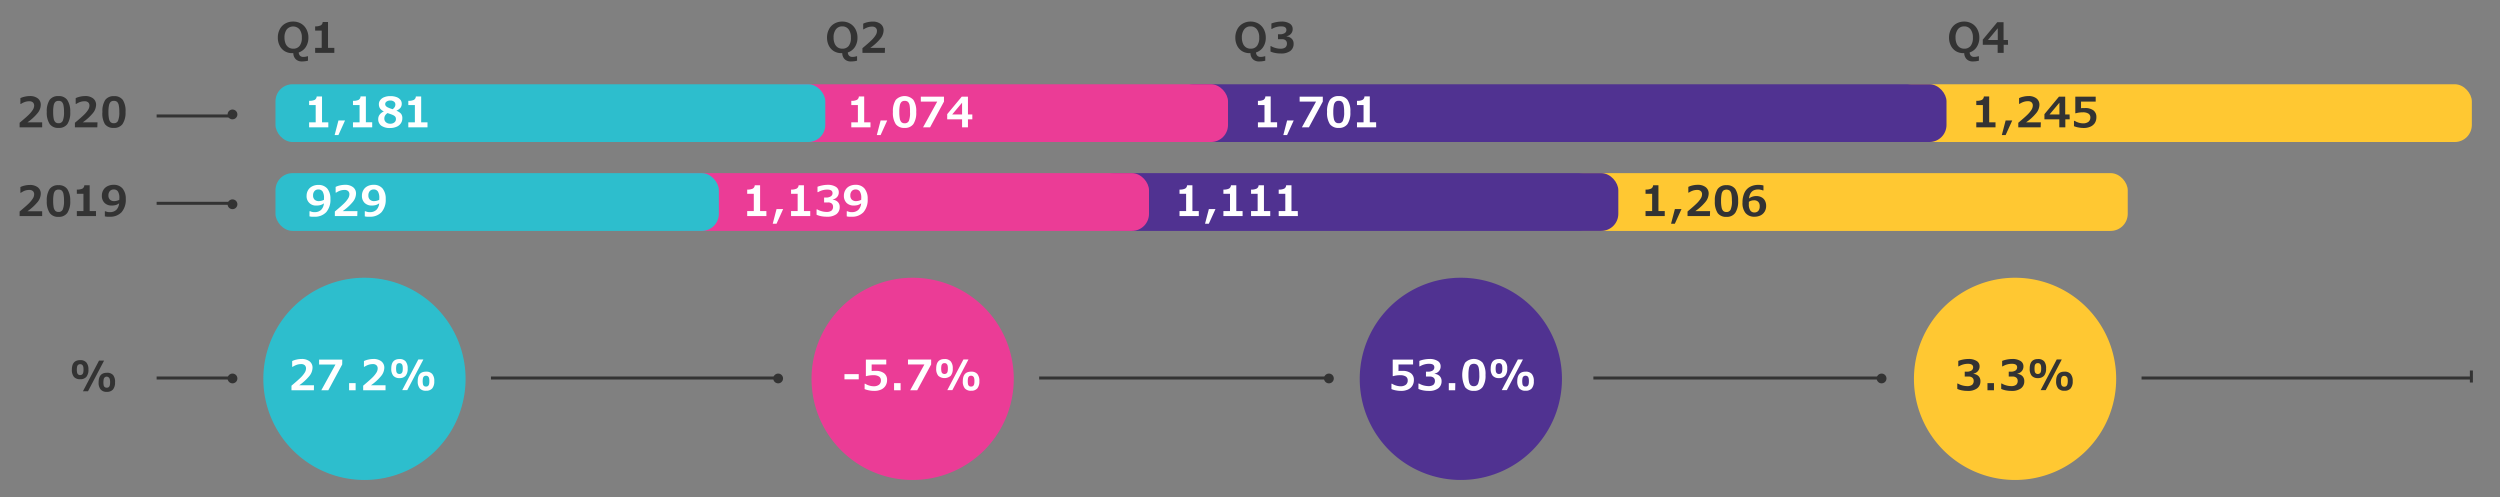 <svg xmlns="http://www.w3.org/2000/svg" width="830" height="165" viewBox="0 0 830 165"><rect x="0" y="0" width="830" height="165" fill="#808080" stroke="none"/><defs><clipPath id="clip-path"><path class="cls-1" d="M269.43 125.78A33.57 33.57 0 10303 92.21a33.57 33.57 0 00-33.57 33.57"/></clipPath><clipPath id="clip-path-2"><path class="cls-2" d="M451.43 125.78A33.57 33.57 0 10485 92.21a33.57 33.57 0 00-33.57 33.57"/></clipPath><clipPath id="clip-path-3"><path class="cls-3" d="M635.43 125.78A33.57 33.57 0 10669 92.21a33.6 33.6 0 00-33.57 33.57"/></clipPath><style>.cls-1{fill:#eb3c96}.cls-2{fill:#503291}.cls-3{fill:#ffc832}.cls-4{fill:none;stroke:#333}.cls-5{fill:#2dbecd}.cls-9{fill:#333}.cls-10{fill:#fff}</style></defs><g id="Grafik"><path class="cls-4" d="M711 125.5h110M820.5 123v4"/><path class="cls-5" d="M121 125.78V92.21a33.57 33.57 0 11-33.57 33.57A33.56 33.56 0 01121 92.21z"/><path class="cls-1" d="M269.43 125.78A33.57 33.57 0 10303 92.21a33.57 33.57 0 00-33.57 33.57"/><path class="cls-2" d="M451.43 125.78A33.57 33.57 0 10485 92.21a33.57 33.57 0 00-33.57 33.57"/><path class="cls-3" d="M635.43 125.78A33.57 33.57 0 10669 92.21a33.6 33.6 0 00-33.57 33.57"/><path class="cls-4" d="M52 38.5h25"/><path class="cls-9" d="M77.19 39.61A1.62 1.62 0 1075.57 38a1.61 1.61 0 001.62 1.62"/><path class="cls-4" d="M52 125.5h25"/><path class="cls-9" d="M77.19 127.27a1.62 1.62 0 10-1.62-1.62 1.62 1.62 0 001.62 1.62"/><path class="cls-4" d="M163 125.5h95"/><path class="cls-9" d="M258.35 127.27a1.62 1.62 0 10-1.62-1.62 1.62 1.62 0 001.62 1.62"/><path class="cls-4" d="M345 125.5h96"/><path class="cls-9" d="M441.19 127.27a1.62 1.62 0 10-1.61-1.62 1.62 1.62 0 001.61 1.62"/><path class="cls-4" d="M529 125.5h95"/><path class="cls-9" d="M624.68 127.27a1.62 1.62 0 10-1.61-1.62 1.62 1.62 0 001.61 1.62"/><path class="cls-4" d="M52 67.5h25"/><path class="cls-9" d="M77.19 69.44a1.62 1.62 0 10-1.62-1.62 1.61 1.61 0 001.62 1.62"/><rect class="cls-3" x="629.33" y="27.97" width="191.32" height="19.18" rx="5.67"/><rect class="cls-3" x="520.36" y="57.48" width="186.05" height="19.18" rx="5.67"/><rect class="cls-2" x="390.78" y="27.97" width="255.46" height="19.18" rx="5.67"/><rect class="cls-2" x="364.56" y="57.48" width="172.72" height="19.18" rx="5.67"/><g><rect class="cls-1" x="257.08" y="27.97" width="150.62" height="19.18" rx="5.67"/><rect class="cls-1" x="221.74" y="57.48" width="159.73" height="19.18" rx="5.67"/></g><g><rect class="cls-5" x="91.46" y="27.97" width="182.54" height="19.18" rx="5.67"/><rect class="cls-5" x="91.46" y="57.48" width="147.2" height="19.18" rx="5.67"/></g></g><g id="en"><path class="cls-9" d="M29.36 122.71a3.56 3.56 0 01-.69 2.41 2.57 2.57 0 01-2.05.78 2.6 2.6 0 01-2.08-.78 3.58 3.58 0 01-.68-2.38q0-3.18 2.76-3.18a2.56 2.56 0 012.06.79 3.54 3.54 0 01.68 2.36zm-1.64 0a3.47 3.47 0 00-.11-1.06 1.09 1.09 0 00-.35-.54 1 1 0 00-.65-.2 1 1 0 00-.64.2 1 1 0 00-.35.54 5.36 5.36 0 000 2.16 1 1 0 00.34.51 1 1 0 00.65.2 1 1 0 00.65-.2 1.09 1.09 0 00.35-.54 3.5 3.5 0 00.11-1.06zm6.84-3l-5.34 10.18h-1.68l5.34-10.18zm3.63 7.2a3.56 3.56 0 01-.69 2.41 2.57 2.57 0 01-2 .78 2.57 2.57 0 01-2.08-.79 3.5 3.5 0 01-.68-2.38c0-2.11.92-3.17 2.76-3.17a2.56 2.56 0 012.06.78 3.55 3.55 0 01.63 2.46zm-1.64 0a3.87 3.87 0 00-.11-1.06 1.21 1.21 0 00-.35-.54 1 1 0 00-1.65.54 5.36 5.36 0 000 2.16 1 1 0 00.35.51 1 1 0 00.65.19 1 1 0 00.65-.19 1.16 1.16 0 00.35-.54 3.9 3.9 0 00.11-.98z"/><path class="cls-10" d="M104.21 129.57h-7.44v-1.52c1.54-1.3 2.59-2.22 3.14-2.78a8.78 8.78 0 001.26-1.56 2.67 2.67 0 00.43-1.36 1.43 1.43 0 00-.41-1.08 1.66 1.66 0 00-1.18-.39 4.54 4.54 0 00-1.53.25 6.46 6.46 0 00-1.29.64H97v-1.9a6.29 6.29 0 011.45-.49 7.57 7.57 0 011.65-.2 4.17 4.17 0 012.66.77 2.6 2.6 0 011 2.17 4.49 4.49 0 01-1 2.65 16.73 16.73 0 01-3.42 3.14h4.9zM113.61 121l-4.61 8.57h-2.33l4.71-8.55h-5.44v-1.63h7.69zM118.07 129.57h-2.17v-2.38h2.17zM128 129.57h-7.43v-1.52c1.54-1.3 2.59-2.22 3.14-2.78a8.78 8.78 0 001.26-1.56 2.65 2.65 0 00.42-1.36 1.4 1.4 0 00-.41-1.08 1.62 1.62 0 00-1.17-.39 4.54 4.54 0 00-1.53.25 6.46 6.46 0 00-1.29.64h-.16v-1.9a6.13 6.13 0 011.45-.49 7.56 7.56 0 011.64-.2 4.18 4.18 0 012.67.77 2.62 2.62 0 011 2.17 4.47 4.47 0 01-1 2.65 16.56 16.56 0 01-3.43 3.14H128zM135.35 122.35a3.6 3.6 0 01-.68 2.4 2.59 2.59 0 01-2 .78 2.62 2.62 0 01-2.09-.78 3.58 3.58 0 01-.68-2.38c0-2.12.92-3.17 2.77-3.17a2.56 2.56 0 012 .78 3.55 3.55 0 01.68 2.37zm-1.63 0a3.87 3.87 0 00-.11-1.06 1.27 1.27 0 00-.35-.54 1.21 1.21 0 00-1.3 0 1.09 1.09 0 00-.35.54 5.36 5.36 0 000 2.16 1.13 1.13 0 00.34.52 1.2 1.2 0 001.31 0 1.12 1.12 0 00.35-.53 4 4 0 00.11-1.09zm6.84-3l-5.35 10.18h-1.68l5.35-10.18zm3.62 7.2a3.6 3.6 0 01-.68 2.4 2.59 2.59 0 01-2.05.78 2.62 2.62 0 01-2.09-.78 3.59 3.59 0 01-.68-2.38c0-2.12.92-3.18 2.77-3.18a2.58 2.58 0 012.06.78 3.56 3.56 0 01.67 2.42zm-1.64 0a3.54 3.54 0 00-.11-1.07 1.1 1.1 0 00-.35-.53.94.94 0 00-.65-.2 1 1 0 00-.64.19 1.09 1.09 0 00-.35.54 5.36 5.36 0 000 2.16 1.06 1.06 0 00.34.52 1.07 1.07 0 00.65.18 1 1 0 00.65-.19 1.09 1.09 0 00.35-.54 3.51 3.51 0 00.11-1.02zM285.1 125.94h-4.74v-1.72h4.74zM294.51 126.15a3.52 3.52 0 01-.53 1.94 3.36 3.36 0 01-1.49 1.26 5.46 5.46 0 01-2.2.43 8.94 8.94 0 01-1.69-.16 7.43 7.43 0 01-1.55-.44v-1.77h.22a5.37 5.37 0 001.38.61 4.94 4.94 0 001.4.22 2.77 2.77 0 001.79-.51 1.76 1.76 0 00.62-1.45 1.47 1.47 0 00-.64-1.28 3.34 3.34 0 00-1.89-.43 8.21 8.21 0 00-2.31.31h-.15v-5.49h6.77V121h-4.85v2.19a4.37 4.37 0 01.56-.06h.78a4.45 4.45 0 012.77.77 2.68 2.68 0 011.01 2.25zM299 129.57h-2.17v-2.38H299zM309.14 121l-4.62 8.56h-2.33l4.71-8.56h-5.45v-1.63h7.69zM316.32 122.35a3.6 3.6 0 01-.68 2.4 3.14 3.14 0 01-4.14 0 3.58 3.58 0 01-.68-2.38c0-2.12.92-3.17 2.76-3.17a2.58 2.58 0 012.06.78 3.55 3.55 0 01.68 2.37zm-1.63 0a3.87 3.87 0 00-.11-1.06 1.27 1.27 0 00-.35-.54 1 1 0 00-.65-.19 1 1 0 00-.65.19 1.09 1.09 0 00-.35.54 5.36 5.36 0 000 2.16 1.13 1.13 0 00.34.52 1.2 1.2 0 001.31 0 1.12 1.12 0 00.35-.53 4 4 0 00.11-1.09zm6.84-3l-5.35 10.18h-1.68l5.35-10.18zm3.62 7.2a3.6 3.6 0 01-.68 2.4 2.59 2.59 0 01-2.05.78 2.62 2.62 0 01-2.09-.78 3.54 3.54 0 01-.68-2.38c0-2.12.92-3.18 2.77-3.18a2.58 2.58 0 012.06.78 3.56 3.56 0 01.67 2.42zm-1.64 0a3.9 3.9 0 00-.11-1.07 1.1 1.1 0 00-.35-.53.94.94 0 00-.65-.2 1 1 0 00-.65.19 1.16 1.16 0 00-.35.54 5.88 5.88 0 000 2.16 1.14 1.14 0 00.35.52 1 1 0 00.65.18 1 1 0 00.65-.19 1.09 1.09 0 00.35-.54 3.87 3.87 0 00.11-1.02zM469.41 126.15a3.52 3.52 0 01-.53 1.94 3.31 3.31 0 01-1.49 1.26 5.43 5.43 0 01-2.2.43 9 9 0 01-1.69-.16 7.16 7.16 0 01-1.54-.44v-1.77h.22a5.37 5.37 0 001.38.61 4.83 4.83 0 001.39.22 2.75 2.75 0 001.79-.51 1.76 1.76 0 00.62-1.45 1.46 1.46 0 00-.63-1.28 3.39 3.39 0 00-1.89-.43 8.12 8.12 0 00-2.31.31h-.15v-5.49h6.76V121h-4.84v2.19a3.92 3.92 0 01.56-.06h.78a4.47 4.47 0 012.77.77 2.67 2.67 0 011 2.25zM476.33 124.13a2.63 2.63 0 011.66.76 2.24 2.24 0 01.61 1.63 2.87 2.87 0 01-1.1 2.41 4.93 4.93 0 01-3.1.85 9.34 9.34 0 01-2-.19 6.63 6.63 0 01-1.48-.47v-1.79h.21a6.44 6.44 0 003.07.86 2.68 2.68 0 001.66-.42 1.64 1.64 0 00.53-1.36 1.32 1.32 0 00-.42-1 1.78 1.78 0 00-1.25-.39h-1.3v-1.62h.58a2.87 2.87 0 001.65-.39 1.23 1.23 0 00.55-1.06c0-.78-.57-1.17-1.73-1.17a5.84 5.84 0 00-3.05.84h-.2v-1.8a9.28 9.28 0 011.65-.47 10 10 0 011.73-.17 4.89 4.89 0 012.69.65 2 2 0 011 1.82 2.28 2.28 0 01-.55 1.55 2.53 2.53 0 01-1.46.84zM483.12 129.57H481v-2.38h2.16zM493.19 124.48a6.71 6.71 0 01-.95 4 3.37 3.37 0 01-2.91 1.29 3.45 3.45 0 01-2.93-1.25 9.15 9.15 0 010-8.08 4 4 0 015.85 0 6.82 6.82 0 01.94 4.04zm-2.06 0a11.38 11.38 0 00-.17-2.2 2.17 2.17 0 00-.54-1.15 1.85 1.85 0 00-2.19 0 2.24 2.24 0 00-.54 1.17 11.26 11.26 0 00-.17 2.19 10.41 10.41 0 00.18 2.19 2.21 2.21 0 00.55 1.17 1.47 1.47 0 001.08.36 1.41 1.41 0 001.38-.82 7 7 0 00.42-2.92zM500.4 122.35a3.6 3.6 0 01-.68 2.4 2.59 2.59 0 01-2.05.78 2.62 2.62 0 01-2.09-.78 3.58 3.58 0 01-.67-2.38c0-2.12.92-3.17 2.76-3.17a2.6 2.6 0 012.06.78 3.55 3.55 0 01.67 2.37zm-1.63 0a3.87 3.87 0 00-.11-1.06 1.18 1.18 0 00-.35-.54 1 1 0 00-.65-.19 1 1 0 00-.65.19 1.16 1.16 0 00-.35.54 5.36 5.36 0 000 2.16 1.14 1.14 0 00.35.52 1 1 0 00.65.19 1 1 0 00.65-.2 1.06 1.06 0 00.35-.53 4 4 0 00.11-1.08zm6.84-3l-5.34 10.18h-1.69l5.35-10.18zm3.62 7.2a3.55 3.55 0 01-.68 2.4 2.57 2.57 0 01-2.05.78 2.64 2.64 0 01-2.09-.78 3.59 3.59 0 01-.68-2.38c0-2.12.92-3.18 2.77-3.18a2.57 2.57 0 012.06.78 3.56 3.56 0 01.67 2.42zm-1.64 0a3.54 3.54 0 00-.11-1.07 1.09 1.09 0 00-.34-.53 1 1 0 00-.65-.2 1 1 0 00-.65.19 1.09 1.09 0 00-.35.54 5.36 5.36 0 000 2.16 1.13 1.13 0 00.34.52 1.08 1.08 0 00.66.18 1 1 0 00.65-.19 1.07 1.07 0 00.34-.54 3.51 3.51 0 00.11-1.02z"/><path class="cls-9" d="M655.23 124.13a2.63 2.63 0 011.66.76 2.24 2.24 0 01.61 1.63 2.87 2.87 0 01-1.1 2.41 4.93 4.93 0 01-3.1.85 9.34 9.34 0 01-2-.19 6.63 6.63 0 01-1.48-.47v-1.79h.18a6.43 6.43 0 003.08.86 2.67 2.67 0 001.65-.42 1.64 1.64 0 00.53-1.36 1.32 1.32 0 00-.42-1 1.78 1.78 0 00-1.25-.39h-1.3v-1.62h.59a2.87 2.87 0 001.65-.39 1.23 1.23 0 00.55-1.06c0-.78-.57-1.17-1.73-1.17a5.84 5.84 0 00-3 .84h-.2v-1.8a9.28 9.28 0 011.65-.47 10 10 0 011.73-.17 4.89 4.89 0 012.69.65 2 2 0 011 1.82 2.28 2.28 0 01-.55 1.55 2.53 2.53 0 01-1.46.84zM662 129.57h-2.16v-2.38H662zM669.79 124.13a2.64 2.64 0 011.67.76 2.28 2.28 0 01.6 1.63 2.86 2.86 0 01-1.09 2.41 4.93 4.93 0 01-3.1.85 9.44 9.44 0 01-2-.19 6.7 6.7 0 01-1.47-.47v-1.79h.21a5.91 5.91 0 001.47.62 6 6 0 001.6.24 2.68 2.68 0 001.66-.42 1.64 1.64 0 00.53-1.36 1.32 1.32 0 00-.42-1 1.8 1.8 0 00-1.25-.39h-1.3v-1.62h.59a2.87 2.87 0 001.65-.39 1.23 1.23 0 00.55-1.06c0-.78-.58-1.17-1.73-1.17a5.84 5.84 0 00-3.05.84h-.2v-1.8a9.28 9.28 0 011.65-.47 10 10 0 011.73-.17 4.89 4.89 0 012.69.65 2 2 0 011 1.82 2.32 2.32 0 01-.54 1.55 2.52 2.52 0 01-1.47.84zM679.3 122.35a3.55 3.55 0 01-.68 2.4 2.59 2.59 0 01-2 .78 2.64 2.64 0 01-2.09-.78 3.58 3.58 0 01-.67-2.38c0-2.12.92-3.17 2.76-3.17a2.58 2.58 0 012.06.78 3.55 3.55 0 01.62 2.37zm-1.63 0a3.87 3.87 0 00-.11-1.06 1.18 1.18 0 00-.35-.54 1 1 0 00-.65-.19 1 1 0 00-.65.19 1.16 1.16 0 00-.35.54 5.88 5.88 0 000 2.16 1.14 1.14 0 00.35.52 1 1 0 00.65.19 1 1 0 00.65-.2 1.06 1.06 0 00.35-.53 4 4 0 00.11-1.08zm6.84-3l-5.34 10.18h-1.68l5.34-10.18zm3.63 7.2a3.55 3.55 0 01-.69 2.4 2.57 2.57 0 01-2.05.78 2.64 2.64 0 01-2.09-.78 3.59 3.59 0 01-.68-2.38c0-2.12.93-3.18 2.77-3.18a2.57 2.57 0 012.06.78 3.56 3.56 0 01.68 2.42zm-1.64 0a3.9 3.9 0 00-.11-1.07 1.18 1.18 0 00-.39-.48 1 1 0 00-.65-.2 1 1 0 00-.65.19 1.09 1.09 0 00-.35.54 5.36 5.36 0 000 2.16 1.13 1.13 0 00.34.52 1.08 1.08 0 00.66.18 1 1 0 00.65-.19 1.16 1.16 0 00.35-.54 3.87 3.87 0 00.15-1.07z"/><g><path class="cls-9" d="M14 42.28H6.51v-1.52c1.55-1.29 2.6-2.22 3.15-2.78a8.56 8.56 0 001.25-1.55 2.64 2.64 0 00.43-1.37 1.43 1.43 0 00-.41-1.06 1.69 1.69 0 00-1.18-.38 4.39 4.39 0 00-1.53.25 6.13 6.13 0 00-1.28.64h-.17v-1.93a6.38 6.38 0 011.46-.49 7.49 7.49 0 011.64-.2 4.18 4.18 0 012.67.77 2.64 2.64 0 011 2.17 4.45 4.45 0 01-1 2.65 16.55 16.55 0 01-3.43 3.14H14zM23.32 37.19a6.84 6.84 0 01-.95 4 3.39 3.39 0 01-2.92 1.28 3.43 3.43 0 01-2.92-1.25 6.78 6.78 0 01-1-4.05 6.9 6.9 0 01.94-4 3.42 3.42 0 012.93-1.27 3.4 3.4 0 012.93 1.28 6.86 6.86 0 01.99 4.01zm-2.07 0a10.67 10.67 0 00-.17-2.19 2.29 2.29 0 00-.53-1.15 1.52 1.52 0 00-1.1-.36 1.49 1.49 0 00-1.1.37 2.24 2.24 0 00-.53 1.14 10.52 10.52 0 00-.17 2.19 11.26 11.26 0 00.17 2.19 2.28 2.28 0 00.55 1.17 1.5 1.5 0 001.08.36 1.44 1.44 0 001.39-.82 7.2 7.2 0 00.41-2.9zM32.31 42.28h-7.44v-1.52c1.55-1.29 2.6-2.22 3.15-2.78a8.56 8.56 0 001.25-1.55 2.64 2.64 0 00.43-1.37 1.43 1.43 0 00-.41-1.06 1.69 1.69 0 00-1.18-.38 4.39 4.39 0 00-1.53.25 6.13 6.13 0 00-1.28.64h-.17v-1.93a6.38 6.38 0 011.46-.49 7.56 7.56 0 011.64-.2 4.18 4.18 0 012.67.77 2.64 2.64 0 011 2.17 4.45 4.45 0 01-1 2.65 16.55 16.55 0 01-3.43 3.14h4.9zM41.68 37.19a6.84 6.84 0 01-1 4 3.39 3.39 0 01-2.92 1.28 3.43 3.43 0 01-2.92-1.25 6.79 6.79 0 01-.84-4.03 6.9 6.9 0 01.93-4 3.42 3.42 0 012.93-1.27 3.39 3.39 0 012.93 1.28 6.86 6.86 0 01.89 3.99zm-2.07 0a10.67 10.67 0 00-.17-2.19 2.29 2.29 0 00-.53-1.15 1.52 1.52 0 00-1.1-.36 1.49 1.49 0 00-1.1.37 2.24 2.24 0 00-.53 1.14 11.26 11.26 0 00-.18 2.19 11.26 11.26 0 00.17 2.19 2.28 2.28 0 00.55 1.17 1.5 1.5 0 001.08.36 1.44 1.44 0 001.39-.82 7.2 7.2 0 00.42-2.9z"/></g><g><path class="cls-9" d="M14 71.74H6.51v-1.52c1.55-1.29 2.6-2.22 3.15-2.78a8.56 8.56 0 001.25-1.55 2.61 2.61 0 00.43-1.37 1.39 1.39 0 00-.41-1.07 1.65 1.65 0 00-1.18-.39 4.39 4.39 0 00-1.53.25 6.66 6.66 0 00-1.28.69h-.17v-1.9a6.37 6.37 0 011.46-.5 7.45 7.45 0 011.64-.19 4.18 4.18 0 012.67.77 2.61 2.61 0 011 2.17 4.5 4.5 0 01-1 2.65 16.83 16.83 0 01-3.43 3.14H14zM23.32 66.66a6.83 6.83 0 01-.95 4A3.37 3.37 0 0119.45 72a3.4 3.4 0 01-2.92-1.25 6.77 6.77 0 01-1-4 6.88 6.88 0 01.94-4 3.4 3.4 0 012.93-1.27 3.4 3.4 0 012.93 1.27 6.9 6.9 0 01.99 3.91zm-2.07 0a10.56 10.56 0 00-.17-2.2 2.24 2.24 0 00-.53-1.15 1.52 1.52 0 00-1.1-.36 1.53 1.53 0 00-1.1.36 2.28 2.28 0 00-.53 1.16 10.69 10.69 0 00-.17 2.2 11.41 11.41 0 00.17 2.19 2.29 2.29 0 00.55 1.14 1.5 1.5 0 001.08.37 1.44 1.44 0 001.39-.83 7.17 7.17 0 00.41-2.89zM31.88 71.74h-6.37v-1.66h2.19v-5.73h-2.19v-1.41a4.06 4.06 0 001.85-.32A1.36 1.36 0 0028 61.5h1.77v8.58h2.09zM41.76 66.06a6.29 6.29 0 01-1.38 4.37 5.13 5.13 0 01-4 1.52h-.84a3.62 3.62 0 01-.73-.12v-1.7H35a3.09 3.09 0 001.45.3 3 3 0 002.16-.75 3.41 3.41 0 00.93-2.18 3.31 3.31 0 01-1.1.57 4.9 4.9 0 01-1.36.17 3.24 3.24 0 01-2.37-.88 3.21 3.21 0 01-.89-2.4 3.63 3.63 0 01.48-1.86 3.29 3.29 0 011.38-1.28 4.25 4.25 0 012-.46 3.72 3.72 0 013 1.21 5.23 5.23 0 011.08 3.49zm-2.13-.33a4 4 0 00-.45-2.12 1.57 1.57 0 00-1.43-.7 1.62 1.62 0 00-1.27.52 2.09 2.09 0 00-.48 1.46 1.85 1.85 0 00.5 1.39 2 2 0 001.47.49 3.89 3.89 0 001.64-.43z"/></g><g><path class="cls-10" d="M109 42.28h-6.37v-1.66h2.18v-5.74h-2.18v-1.41a4.08 4.08 0 001.85-.31 1.38 1.38 0 00.66-1.13h1.77v8.59H109zM114.55 40l-2.2 4.85h-1.25l1.26-4.85zM123.57 42.28h-6.38v-1.66h2.19v-5.74h-2.19v-1.41a4.05 4.05 0 001.85-.31 1.34 1.34 0 00.66-1.16h1.77v8.59h2.1zM133.57 39.33a2.77 2.77 0 01-.51 1.64 3.14 3.14 0 01-1.43 1.13 5.27 5.27 0 01-2.12.4 4.81 4.81 0 01-2.94-.78 2.61 2.61 0 01-1-2.22 2.4 2.4 0 01.48-1.44 3.29 3.29 0 011.4-1.06 3.34 3.34 0 01-1.28-1 2.54 2.54 0 01-.38-1.43 2.14 2.14 0 01.48-1.37 2.91 2.91 0 011.33-.95 5.18 5.18 0 012-.34 5.64 5.64 0 012 .31 3 3 0 011.32.89 2 2 0 01.46 1.31 2.16 2.16 0 01-.45 1.4 3.51 3.51 0 01-1.34.94 3.85 3.85 0 011.55 1 2.33 2.33 0 01.43 1.57zm-2.12.22a1.41 1.41 0 00-.17-.73 1.79 1.79 0 00-.57-.5 7.79 7.79 0 00-1.2-.49l-.84-.29a2.45 2.45 0 00-.79.78 1.85 1.85 0 00-.28 1 1.58 1.58 0 00.55 1.28 2.08 2.08 0 001.42.47 2 2 0 001.35-.42 1.33 1.33 0 00.53-1.1zm-.19-4.9a1.12 1.12 0 00-.47-.92 1.94 1.94 0 00-1.22-.36 2.06 2.06 0 00-1.19.33 1 1 0 00-.23 1.54 2.38 2.38 0 00.88.54 4.54 4.54 0 00.63.25l.69.23a2.5 2.5 0 00.7-.75 1.66 1.66 0 00.21-.86zM141.93 42.28h-6.37v-1.66h2.18v-5.74h-2.18v-1.41a4 4 0 001.84-.31 1.34 1.34 0 00.66-1.13h1.77v8.59h2.1z"/></g><g><path class="cls-10" d="M289 42.28h-6.37v-1.66h2.19v-5.74h-2.19v-1.41a4.05 4.05 0 001.85-.31 1.34 1.34 0 00.66-1.13h1.77v8.59H289zM294.55 40l-2.19 4.85h-1.26l1.27-4.85zM304.19 37.19a6.84 6.84 0 01-.95 4 3.39 3.39 0 01-2.92 1.28 3.43 3.43 0 01-2.92-1.25 6.78 6.78 0 01-.95-4.05 6.9 6.9 0 01.94-4 4 4 0 015.86 0 6.86 6.86 0 01.94 4.02zm-2.07 0A11.42 11.42 0 00302 35a2.29 2.29 0 00-.53-1.15 1.52 1.52 0 00-1.1-.36 1.49 1.49 0 00-1.1.37 2.24 2.24 0 00-.53 1.16 10.52 10.52 0 00-.17 2.19 11.26 11.26 0 00.17 2.19 2.28 2.28 0 00.55 1.17 1.5 1.5 0 001.08.36 1.44 1.44 0 001.39-.82 7.2 7.2 0 00.36-2.92zM313.4 33.73l-4.62 8.55h-2.33l4.71-8.55h-5.45V32.1h7.69zM322.81 39.61h-1.45v2.67h-1.95v-2.67h-4.94V37.9l4.82-5.8h2.07V38h1.45zm-3.4-1.6V34.1l-3.28 3.9z"/></g><g><path class="cls-10" d="M424 42.28h-6.37v-1.66h2.18v-5.74h-2.18v-1.41a4.11 4.11 0 001.85-.31 1.38 1.38 0 00.62-1.16h1.77v8.59H424zM429.51 40l-2.2 4.85h-1.25l1.26-4.85zM439.17 33.73l-4.62 8.55h-2.33l4.71-8.55h-5.45V32.1h7.69zM448.32 37.19a6.77 6.77 0 01-.95 4 3.39 3.39 0 01-2.91 1.28 3.45 3.45 0 01-2.93-1.25 6.79 6.79 0 01-.94-4.05 6.82 6.82 0 01.94-4 3.41 3.41 0 012.93-1.27 3.37 3.37 0 012.92 1.28 6.79 6.79 0 01.94 4.01zm-2.06 0a11.42 11.42 0 00-.17-2.21 2.21 2.21 0 00-.54-1.15 1.49 1.49 0 00-1.09-.36 1.46 1.46 0 00-1.1.37 2.17 2.17 0 00-.54 1.16 11.26 11.26 0 00-.17 2.19 10.41 10.41 0 00.18 2.19 2.21 2.21 0 00.55 1.17 1.47 1.47 0 001.08.36 1.41 1.41 0 001.38-.82 7 7 0 00.42-2.9zM456.89 42.28h-6.37v-1.66h2.18v-5.74h-2.18v-1.41a4 4 0 001.84-.31A1.34 1.34 0 00453 32h1.77v8.59h2.1z"/></g><g><path class="cls-9" d="M662.51 42.28h-6.38v-1.66h2.19v-5.74h-2.19v-1.41a4.05 4.05 0 001.85-.31 1.34 1.34 0 00.66-1.13h1.77v8.59h2.1zM668.06 40l-2.2 4.85h-1.26l1.27-4.85zM677.5 42.28h-7.43v-1.52c1.54-1.29 2.59-2.22 3.14-2.78a9.13 9.13 0 001.26-1.55 2.71 2.71 0 00.42-1.37 1.4 1.4 0 00-.41-1.08 1.66 1.66 0 00-1.17-.38 4.31 4.31 0 00-1.53.25 6 6 0 00-1.29.64h-.16v-1.91a6.13 6.13 0 011.45-.49 7.56 7.56 0 011.64-.2 4.18 4.18 0 012.67.77 2.64 2.64 0 011 2.17 4.45 4.45 0 01-1 2.65 16.29 16.29 0 01-3.43 3.14h4.9zM687.14 39.61h-1.45v2.67h-2v-2.67h-4.94V37.9l4.82-5.8h2.08V38h1.45zM683.73 38v-3.9l-3.28 3.9zM696 38.86a3.56 3.56 0 01-.53 2 3.41 3.41 0 01-1.47 1.2 5.3 5.3 0 01-2.2.43 8.94 8.94 0 01-1.69-.16 7.26 7.26 0 01-1.55-.44v-1.77h.22a5.37 5.37 0 001.38.61 4.94 4.94 0 001.4.22 2.83 2.83 0 001.79-.5A1.79 1.79 0 00694 39a1.43 1.43 0 00-.63-1.27 3.34 3.34 0 00-1.89-.44 8.21 8.21 0 00-2.31.32H689V32.1h6.77v1.64h-4.87v2.19a4.37 4.37 0 01.56-.06h.78a4.45 4.45 0 012.77.77 2.68 2.68 0 01.99 2.22z"/></g><g><path class="cls-10" d="M109.7 66.06a6.29 6.29 0 01-1.38 4.37 5.13 5.13 0 01-4 1.52h-.84a3.62 3.62 0 01-.73-.12v-1.7h.25a3.06 3.06 0 001.45.3 3 3 0 002.15-.75 3.42 3.42 0 00.94-2.18 3.31 3.31 0 01-1.1.57 5 5 0 01-1.36.17 3.05 3.05 0 01-3.29-3.24 3.64 3.64 0 01.49-1.86 3.23 3.23 0 011.38-1.28 4.25 4.25 0 012-.46 3.72 3.72 0 013 1.21 5.28 5.28 0 011.04 3.45zm-2.13-.33a4 4 0 00-.45-2.12 1.58 1.58 0 00-1.44-.7 1.59 1.59 0 00-1.26.52 2.09 2.09 0 00-.48 1.46 1.85 1.85 0 00.5 1.39 2 2 0 001.47.49 3.93 3.93 0 001.64-.43zM118.61 71.74h-7.44v-1.52c1.55-1.29 2.6-2.22 3.15-2.78a8.56 8.56 0 001.25-1.55 2.61 2.61 0 00.43-1.37 1.39 1.39 0 00-.41-1.07 1.66 1.66 0 00-1.18-.39 4.39 4.39 0 00-1.53.25 6.66 6.66 0 00-1.28.64h-.17v-1.9a6.2 6.2 0 011.46-.5 7.45 7.45 0 011.64-.19 4.18 4.18 0 012.67.77 2.61 2.61 0 011 2.17 4.5 4.5 0 01-1 2.65 16.83 16.83 0 01-3.43 3.14h4.9zM128.06 66.06a6.29 6.29 0 01-1.38 4.37 5.13 5.13 0 01-4 1.52h-.84a3.62 3.62 0 01-.73-.12v-1.7h.24a3.09 3.09 0 001.45.3 3 3 0 002.15-.75 3.42 3.42 0 00.94-2.18 3.31 3.31 0 01-1.1.57 4.9 4.9 0 01-1.36.17 3.28 3.28 0 01-2.38-.88 3.25 3.25 0 01-.89-2.4 3.64 3.64 0 01.49-1.86 3.23 3.23 0 011.35-1.28 4.25 4.25 0 012-.46 3.72 3.72 0 013 1.21 5.28 5.28 0 011.06 3.49zm-2.13-.33a4 4 0 00-.45-2.12 1.58 1.58 0 00-1.44-.7 1.61 1.61 0 00-1.26.52 2.09 2.09 0 00-.48 1.46 1.85 1.85 0 00.5 1.39 2 2 0 001.47.49 3.93 3.93 0 001.64-.43z"/></g><g><path class="cls-10" d="M254.44 71.74h-6.37v-1.66h2.19v-5.73h-2.19v-1.41a4.06 4.06 0 001.85-.32 1.36 1.36 0 00.66-1.12h1.77v8.58h2.09zM260 69.42l-2.19 4.85h-1.26l1.26-4.85zM269 71.74h-6.37v-1.66h2.19v-5.73h-2.19v-1.41a4.06 4.06 0 001.85-.32 1.36 1.36 0 00.66-1.12h1.77v8.58H269zM276.51 66.31a2.58 2.58 0 011.66.76 2.22 2.22 0 01.61 1.62 2.89 2.89 0 01-1.1 2.42 5 5 0 01-3.1.84 10.07 10.07 0 01-2-.18 7.19 7.19 0 01-1.48-.47v-1.79h.21a5.86 5.86 0 001.47.61 6 6 0 001.61.24 2.67 2.67 0 001.65-.42 1.6 1.6 0 00.53-1.35 1.34 1.34 0 00-.42-1 1.78 1.78 0 00-1.25-.38h-1.3v-1.63h.59a2.79 2.79 0 001.65-.4 1.23 1.23 0 00.56-1.05c0-.79-.58-1.18-1.74-1.18a5.86 5.86 0 00-3.05.84h-.2V62a9.31 9.31 0 011.65-.46 9.17 9.17 0 011.73-.18 5 5 0 012.69.65 2.06 2.06 0 011 1.83 2.3 2.3 0 01-.55 1.55 2.52 2.52 0 01-1.46.83zM288.07 66.06a6.29 6.29 0 01-1.38 4.37 5.13 5.13 0 01-4 1.52h-.84a3.62 3.62 0 01-.73-.12v-1.7h.24a3.09 3.09 0 001.45.3 3 3 0 002.15-.75 3.42 3.42 0 00.94-2.18 3.31 3.31 0 01-1.1.57 4.9 4.9 0 01-1.36.17 3.28 3.28 0 01-2.38-.88 3.25 3.25 0 01-.89-2.4 3.64 3.64 0 01.49-1.86 3.23 3.23 0 011.34-1.28 4.25 4.25 0 012-.46 3.72 3.72 0 013 1.21 5.28 5.28 0 011.07 3.49zm-2.13-.33a4 4 0 00-.45-2.12 1.58 1.58 0 00-1.44-.7 1.61 1.61 0 00-1.26.52 2.09 2.09 0 00-.48 1.46 1.85 1.85 0 00.5 1.39 2 2 0 001.47.49 3.93 3.93 0 001.64-.43z"/></g><g><path class="cls-10" d="M398 71.74h-6.4v-1.66h2.19v-5.73h-2.19v-1.41a4 4 0 001.85-.32 1.32 1.32 0 00.66-1.12h1.77v8.58H398zM403.53 69.42l-2.2 4.85h-1.26l1.27-4.85zM412.54 71.74h-6.37v-1.66h2.19v-5.73h-2.19v-1.41a4.06 4.06 0 001.85-.32 1.34 1.34 0 00.66-1.12h1.77v8.58h2.09zM421.72 71.74h-6.37v-1.66h2.19v-5.73h-2.19v-1.41a4 4 0 001.85-.32 1.32 1.32 0 00.66-1.12h1.77v8.58h2.09zM430.9 71.74h-6.37v-1.66h2.19v-5.73h-2.19v-1.41a4 4 0 001.85-.32 1.32 1.32 0 00.62-1.12h1.77v8.58h2.09z"/></g><g><path class="cls-9" d="M552.7 71.74h-6.38v-1.66h2.19v-5.73h-2.19v-1.41a4 4 0 001.85-.32 1.32 1.32 0 00.66-1.12h1.77v8.58h2.1zM558.25 69.42l-2.2 4.85h-1.26l1.27-4.85zM567.69 71.74h-7.43v-1.52c1.54-1.29 2.59-2.22 3.14-2.78a8.56 8.56 0 001.25-1.55 2.61 2.61 0 00.43-1.37 1.36 1.36 0 00-.41-1.07 1.62 1.62 0 00-1.17-.39 4.4 4.4 0 00-1.54.25 6.66 6.66 0 00-1.28.64h-.16v-1.9a6.11 6.11 0 011.45-.5 7.52 7.52 0 011.64-.19 4.18 4.18 0 012.67.77 2.61 2.61 0 011 2.17 4.5 4.5 0 01-1 2.65 16.56 16.56 0 01-3.43 3.14h4.9zM577.06 66.66a6.83 6.83 0 01-.95 4A3.36 3.36 0 01573.2 72a3.41 3.41 0 01-2.93-1.25 6.77 6.77 0 01-.94-4 6.88 6.88 0 01.93-4 3.42 3.42 0 012.94-1.27 3.38 3.38 0 012.92 1.27 6.82 6.82 0 01.94 3.91zm-2.07 0a11.44 11.44 0 00-.16-2.2 2.25 2.25 0 00-.54-1.15 1.85 1.85 0 00-2.19 0 2.21 2.21 0 00-.54 1.16 11.45 11.45 0 00-.17 2.2 10.54 10.54 0 00.18 2.19 2.21 2.21 0 00.54 1.16 1.51 1.51 0 001.09.37 1.44 1.44 0 001.38-.83 7 7 0 00.42-2.91zM586.36 68.36a3.62 3.62 0 01-.48 1.87 3.32 3.32 0 01-1.37 1.28 4.5 4.5 0 01-2 .44 3.7 3.7 0 01-3-1.23 5.2 5.2 0 01-1-3.48 7.55 7.55 0 01.62-3.18 4.33 4.33 0 011.81-2 5.66 5.66 0 012.84-.68 6.37 6.37 0 011.69.2v1.64h-.2a3.93 3.93 0 00-.75-.23 4.27 4.27 0 00-.85-.08c-1.79 0-2.78 1-3 3a3.33 3.33 0 011.11-.61 4.09 4.09 0 011.31-.21 3.67 3.67 0 011.7.39 2.75 2.75 0 011.16 1.13 3.55 3.55 0 01.41 1.75zm-5.75-.53a3.57 3.57 0 00.47 2 1.54 1.54 0 001.35.71 1.68 1.68 0 001.33-.53 2.28 2.28 0 00.46-1.55 2 2 0 00-.49-1.46 1.92 1.92 0 00-1.42-.5 3.08 3.08 0 00-.88.13 3 3 0 00-.81.38v.83z"/></g><g><path class="cls-9" d="M97.32 7.16a5.14 5.14 0 012.64.68 4.71 4.71 0 011.79 1.91 5.76 5.76 0 01.64 2.71 5.61 5.61 0 01-.86 3.14 4.43 4.43 0 01-2.35 1.81 1.62 1.62 0 00.44 1.11 1.51 1.51 0 001.08.37 4 4 0 001.33-.21h.22v1.47a7.78 7.78 0 01-2 .25 2.8 2.8 0 01-2.07-.75 2.87 2.87 0 01-.8-2H97a4.75 4.75 0 01-2.5-.67 4.49 4.49 0 01-1.67-1.86 5.75 5.75 0 01-.59-2.66 5.83 5.83 0 01.63-2.72 4.56 4.56 0 011.79-1.9 5.06 5.06 0 012.66-.68zm2.89 5.33a4.31 4.31 0 00-.76-2.73 2.8 2.8 0 00-4.24 0 4.39 4.39 0 00-.76 2.73 5.23 5.23 0 00.34 1.93 2.84 2.84 0 001 1.29 2.63 2.63 0 001.55.45 2.55 2.55 0 002.13-.93 4.3 4.3 0 00.74-2.74zM111 17.55h-6.37v-1.66h2.18v-5.74h-2.18v-1.4a4 4 0 001.84-.32 1.32 1.32 0 00.66-1.13h1.77v8.59h2.1z"/></g><g><path class="cls-9" d="M279.62 7.16a5.13 5.13 0 012.63.68 4.73 4.73 0 011.8 1.91 5.88 5.88 0 01.63 2.71 5.61 5.61 0 01-.85 3.14 4.43 4.43 0 01-2.35 1.81 1.62 1.62 0 00.44 1.11 1.49 1.49 0 001.08.37 4 4 0 001.32-.21h.23v1.47a7.83 7.83 0 01-2.05.25 2.81 2.81 0 01-2.08-.75 2.87 2.87 0 01-.79-2h-.29a4.75 4.75 0 01-2.5-.67 4.45 4.45 0 01-1.68-1.86 5.88 5.88 0 01-.59-2.66 5.84 5.84 0 01.64-2.72 4.54 4.54 0 011.79-1.9 5.1 5.1 0 012.62-.68zm2.88 5.33a4.37 4.37 0 00-.75-2.73 2.55 2.55 0 00-2.13-1 2.53 2.53 0 00-2.11 1 4.32 4.32 0 00-.76 2.73 5 5 0 00.34 1.93 2.89 2.89 0 001 1.29 2.66 2.66 0 001.56.45 2.58 2.58 0 002.13-.93 4.3 4.3 0 00.72-2.74zM293.76 17.55h-7.43V16c1.54-1.29 2.59-2.22 3.14-2.78a8.56 8.56 0 001.25-1.55 2.61 2.61 0 00.43-1.37 1.39 1.39 0 00-.41-1.07 1.62 1.62 0 00-1.17-.39 4.4 4.4 0 00-1.54.25 6.66 6.66 0 00-1.28.64h-.17V7.86a6.37 6.37 0 011.46-.5 7.52 7.52 0 011.64-.19 4.12 4.12 0 012.67.77 2.61 2.61 0 011 2.17 4.5 4.5 0 01-1 2.65 16.56 16.56 0 01-3.43 3.14h4.9z"/></g><g><path class="cls-9" d="M415.17 7.16a5.14 5.14 0 012.64.68 4.71 4.71 0 011.79 1.91 5.76 5.76 0 01.64 2.71 5.61 5.61 0 01-.85 3.14 4.45 4.45 0 01-2.39 1.81 1.62 1.62 0 00.45 1.11 1.48 1.48 0 001.07.37 4 4 0 001.33-.21h.22v1.47a7.73 7.73 0 01-2.05.25 2.8 2.8 0 01-2.07-.75 2.87 2.87 0 01-.8-2h-.29a4.71 4.71 0 01-2.46-.65 4.45 4.45 0 01-1.68-1.86 5.88 5.88 0 01-.59-2.66 5.83 5.83 0 01.63-2.72 4.56 4.56 0 011.79-1.9 5.06 5.06 0 012.62-.7zm2.89 5.33a4.31 4.31 0 00-.76-2.73 2.54 2.54 0 00-2.13-1 2.51 2.51 0 00-2.1 1 4.33 4.33 0 00-.77 2.73 5 5 0 00.35 1.93 2.75 2.75 0 001 1.29 2.65 2.65 0 001.55.45 2.55 2.55 0 002.13-.93 4.3 4.3 0 00.73-2.74zM427.21 12.12a2.58 2.58 0 011.66.76 2.26 2.26 0 01.61 1.62 2.89 2.89 0 01-1.1 2.42 5 5 0 01-3.1.84 9.27 9.27 0 01-2-.19 6.66 6.66 0 01-1.48-.46v-1.79h.2a5.91 5.91 0 001.47.61 6 6 0 001.6.24 2.68 2.68 0 001.66-.42 1.63 1.63 0 00.53-1.35 1.34 1.34 0 00-.42-1 1.8 1.8 0 00-1.25-.39h-1.3v-1.63h.59a2.87 2.87 0 001.65-.39 1.22 1.22 0 00.55-1.05c0-.79-.58-1.18-1.73-1.18a5.84 5.84 0 00-3.05.84h-.2V7.8a9.31 9.31 0 011.65-.46 9.17 9.17 0 011.73-.18 5 5 0 012.69.65 2.07 2.07 0 011 1.82 2.36 2.36 0 01-.55 1.56 2.52 2.52 0 01-1.46.83z"/></g><g><path class="cls-9" d="M652.07 7.16a5.14 5.14 0 012.64.68 4.71 4.71 0 011.79 1.91 5.76 5.76 0 01.64 2.71 5.61 5.61 0 01-.86 3.14 4.43 4.43 0 01-2.35 1.81 1.62 1.62 0 00.44 1.11 1.49 1.49 0 001.08.37 4.08 4.08 0 001.33-.21h.22v1.47a7.78 7.78 0 01-2 .25 2.78 2.78 0 01-2.07-.75 2.87 2.87 0 01-.8-2h-.29a4.75 4.75 0 01-2.5-.67 4.49 4.49 0 01-1.67-1.86 5.75 5.75 0 01-.59-2.66 5.83 5.83 0 01.63-2.72 4.6 4.6 0 011.78-1.9 5.13 5.13 0 012.58-.68zm2.93 5.33a4.37 4.37 0 00-.76-2.73 2.55 2.55 0 00-2.13-1 2.53 2.53 0 00-2.11 1 4.39 4.39 0 00-.76 2.73 5 5 0 00.34 1.93 2.84 2.84 0 001 1.29 2.63 2.63 0 001.55.45 2.58 2.58 0 002.13-.93 4.3 4.3 0 00.74-2.74zM666.67 14.88h-1.45v2.67h-2v-2.67h-4.94v-1.71l4.82-5.8h2.08v5.91h1.45zm-3.41-1.6V9.37L660 13.28z"/></g></g></svg>